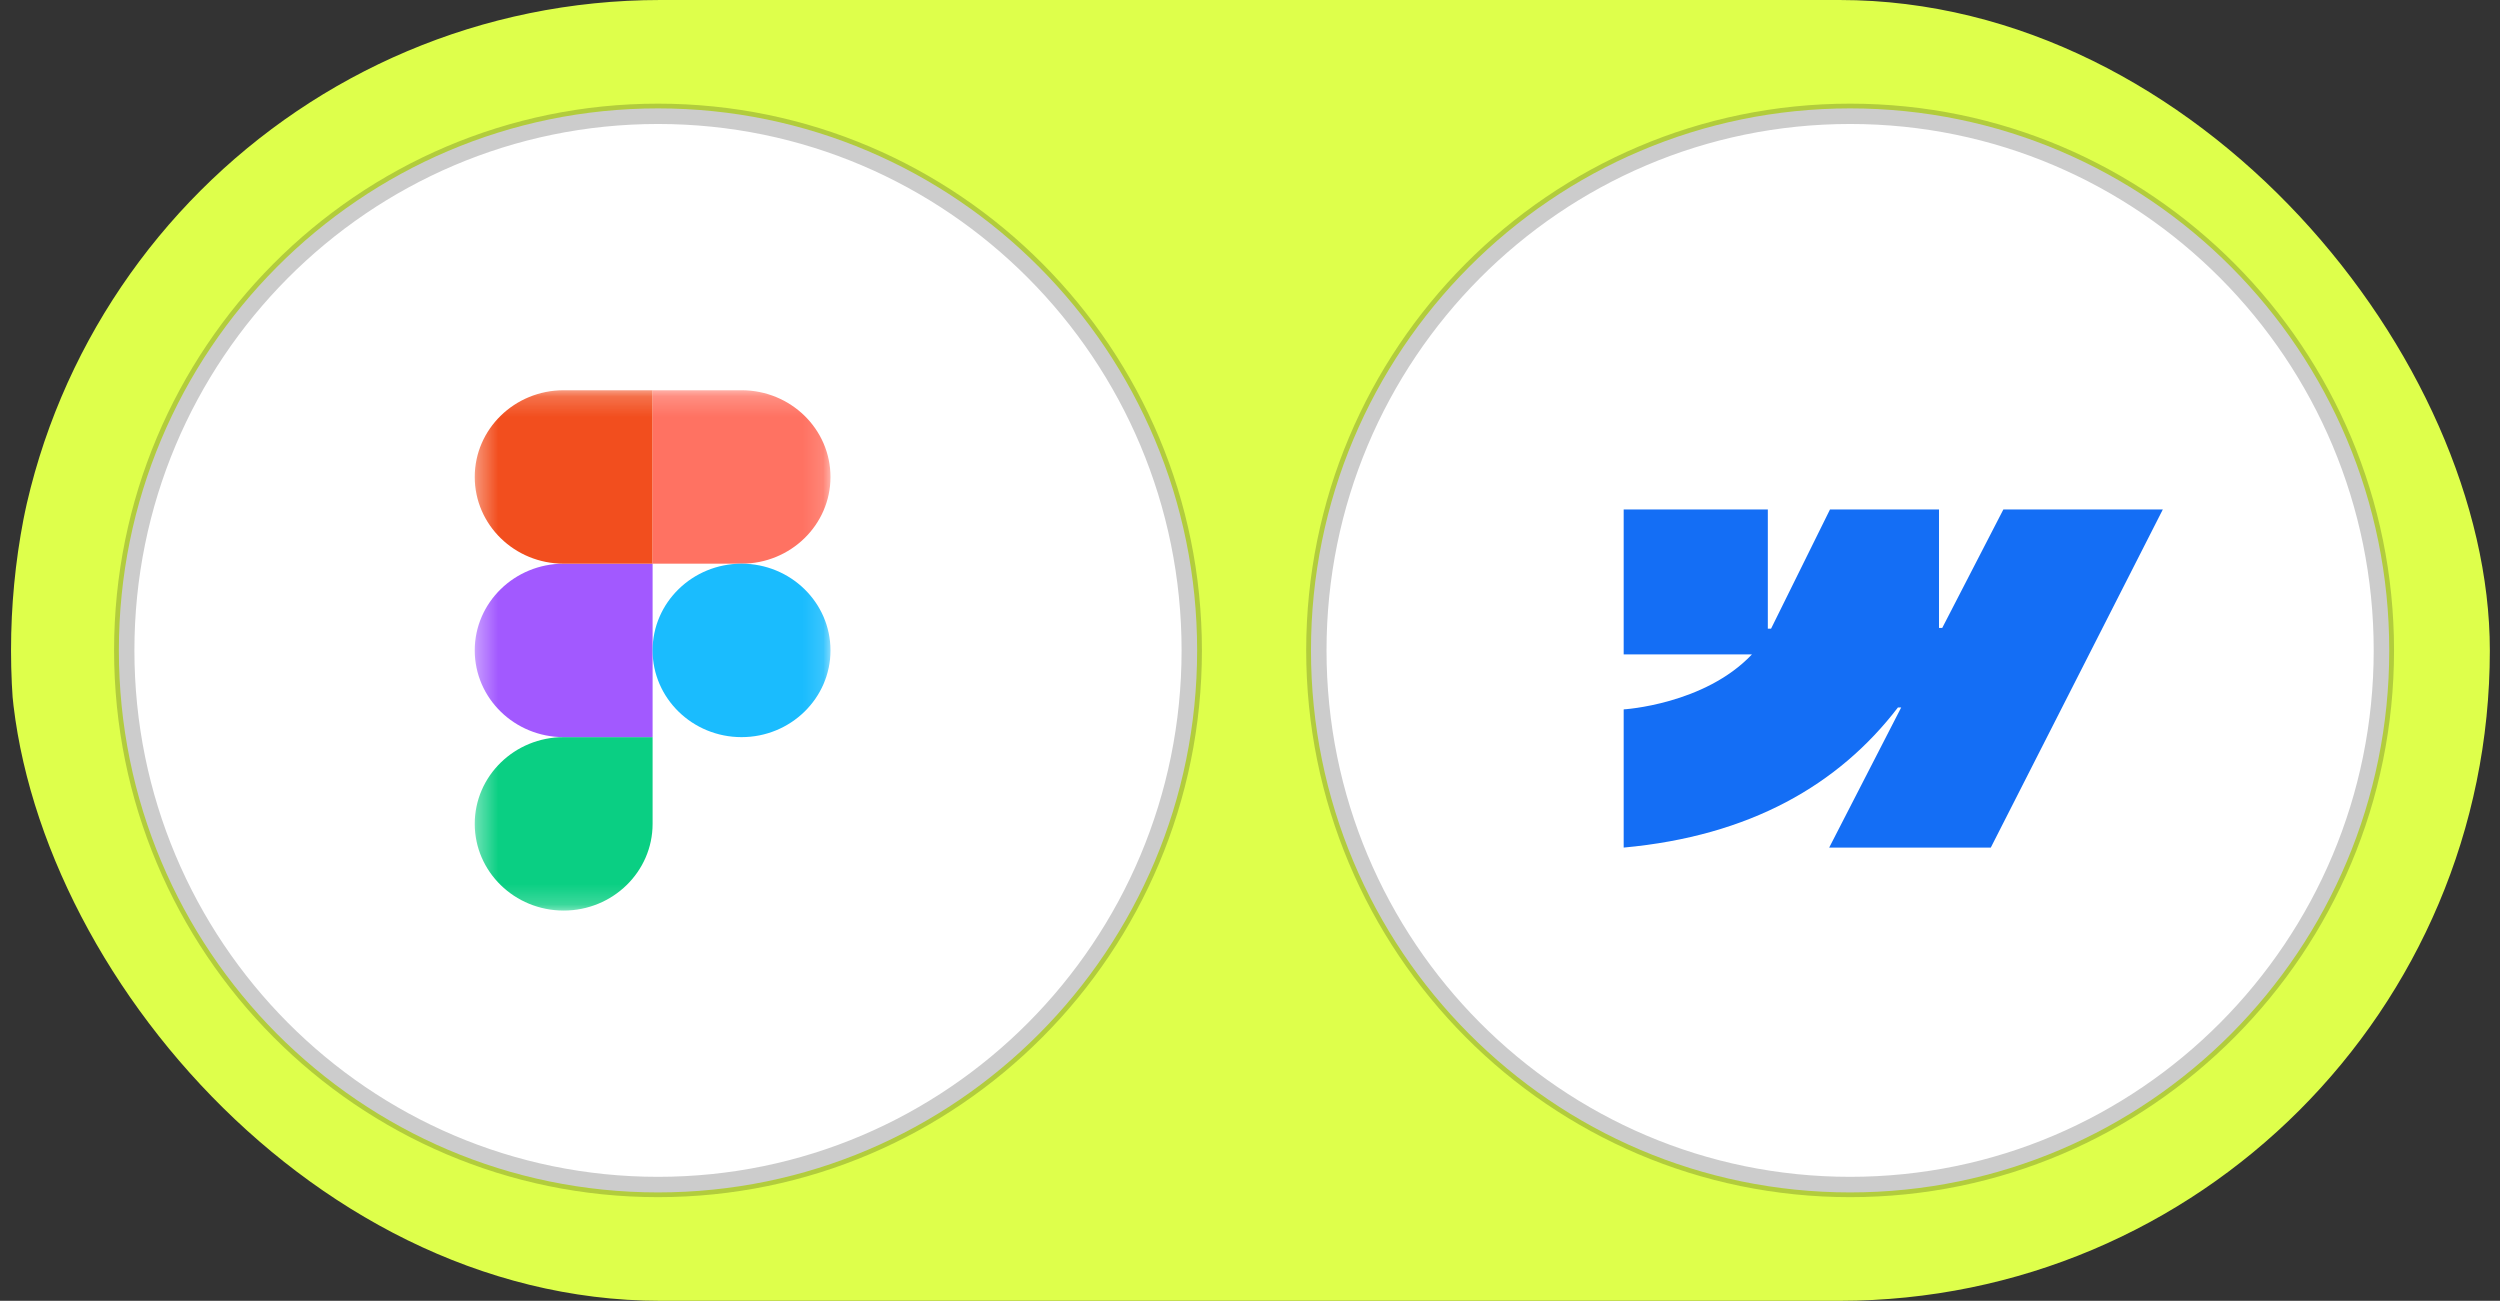 <svg width="123" height="64" viewBox="0 0 123 64" fill="none" xmlns="http://www.w3.org/2000/svg">
<rect x="0" y="0" width="123" height="64" fill="#333333" stroke="none"/>
<g clip-path="url(#clip0_10_28)">
<path d="M92.419 0H30.666C14.03 0 0.543 14.327 0.543 32C0.543 49.673 14.03 64 30.666 64H92.419C109.056 64 122.543 49.673 122.543 32C122.543 14.327 109.056 0 92.419 0Z" fill="#DEFF4B"/>
<path d="M58.899 32C58.899 17.272 47.023 5.333 32.373 5.333C17.724 5.333 5.848 17.272 5.848 32C5.848 46.728 17.724 58.667 32.373 58.667C47.023 58.667 58.899 46.728 58.899 32Z" fill="white"/>
<path d="M58.634 32C58.634 17.42 46.877 5.6 32.373 5.6C17.87 5.6 6.113 17.42 6.113 32C6.113 46.58 17.87 58.4 32.373 58.4C46.877 58.4 58.634 46.58 58.634 32Z" stroke="black" stroke-opacity="0.2"/>
<mask id="mask0_10_28" style="mask-type:luminance" maskUnits="userSpaceOnUse" x="23" y="19" width="18" height="26">
<path d="M40.862 19.2H23.355V44.8H40.862V19.2Z" fill="white"/>
</mask>
<g mask="url(#mask0_10_28)">
<path d="M27.733 44.8C30.148 44.8 32.108 42.889 32.108 40.533V36.267H27.733C25.317 36.267 23.357 38.178 23.357 40.533C23.357 42.889 25.317 44.8 27.733 44.8Z" fill="#0ACF83"/>
<path d="M23.357 32C23.357 29.645 25.317 27.733 27.733 27.733H32.108V36.267H27.733C25.317 36.267 23.357 34.355 23.357 32Z" fill="#A259FF"/>
<path d="M23.357 23.467C23.357 21.111 25.317 19.2 27.733 19.2H32.109V27.733H27.733C25.317 27.733 23.357 25.822 23.357 23.467Z" fill="#F24E1E"/>
<path d="M32.108 19.2H36.484C38.9 19.2 40.86 21.111 40.86 23.467C40.86 25.822 38.9 27.733 36.484 27.733H32.108V19.2Z" fill="#FF7262"/>
<path d="M40.86 32C40.86 34.355 38.9 36.267 36.484 36.267C34.069 36.267 32.108 34.355 32.108 32C32.108 29.645 34.069 27.733 36.484 27.733C38.9 27.733 40.86 29.645 40.86 32Z" fill="#1ABCFE"/>
</g>
<path d="M117.551 32C117.551 17.272 105.675 5.333 91.026 5.333C76.376 5.333 64.5 17.272 64.5 32C64.5 46.728 76.376 58.667 91.026 58.667C105.675 58.667 117.551 46.728 117.551 32Z" fill="white"/>
<path d="M117.286 32C117.286 17.42 105.529 5.6 91.026 5.6C76.522 5.6 64.765 17.42 64.765 32C64.765 46.58 76.522 58.4 91.026 58.4C105.529 58.4 117.286 46.58 117.286 32Z" stroke="black" stroke-opacity="0.2"/>
<path fill-rule="evenodd" clip-rule="evenodd" d="M106.41 25.067L97.947 41.701H89.996L93.539 34.807H93.379C90.457 38.621 86.097 41.131 79.885 41.701V34.902C79.885 34.902 83.859 34.666 86.195 32.197H79.885V25.067H86.977V30.931L87.136 30.931L90.035 25.067H95.399V30.894L95.558 30.894L98.565 25.067H106.41Z" fill="#146EF5"/>
</g>
<defs>
<clipPath id="clip0_10_28">
<rect x="0.5" width="122" height="64" rx="32" fill="white"/>
</clipPath>
</defs>
</svg>
